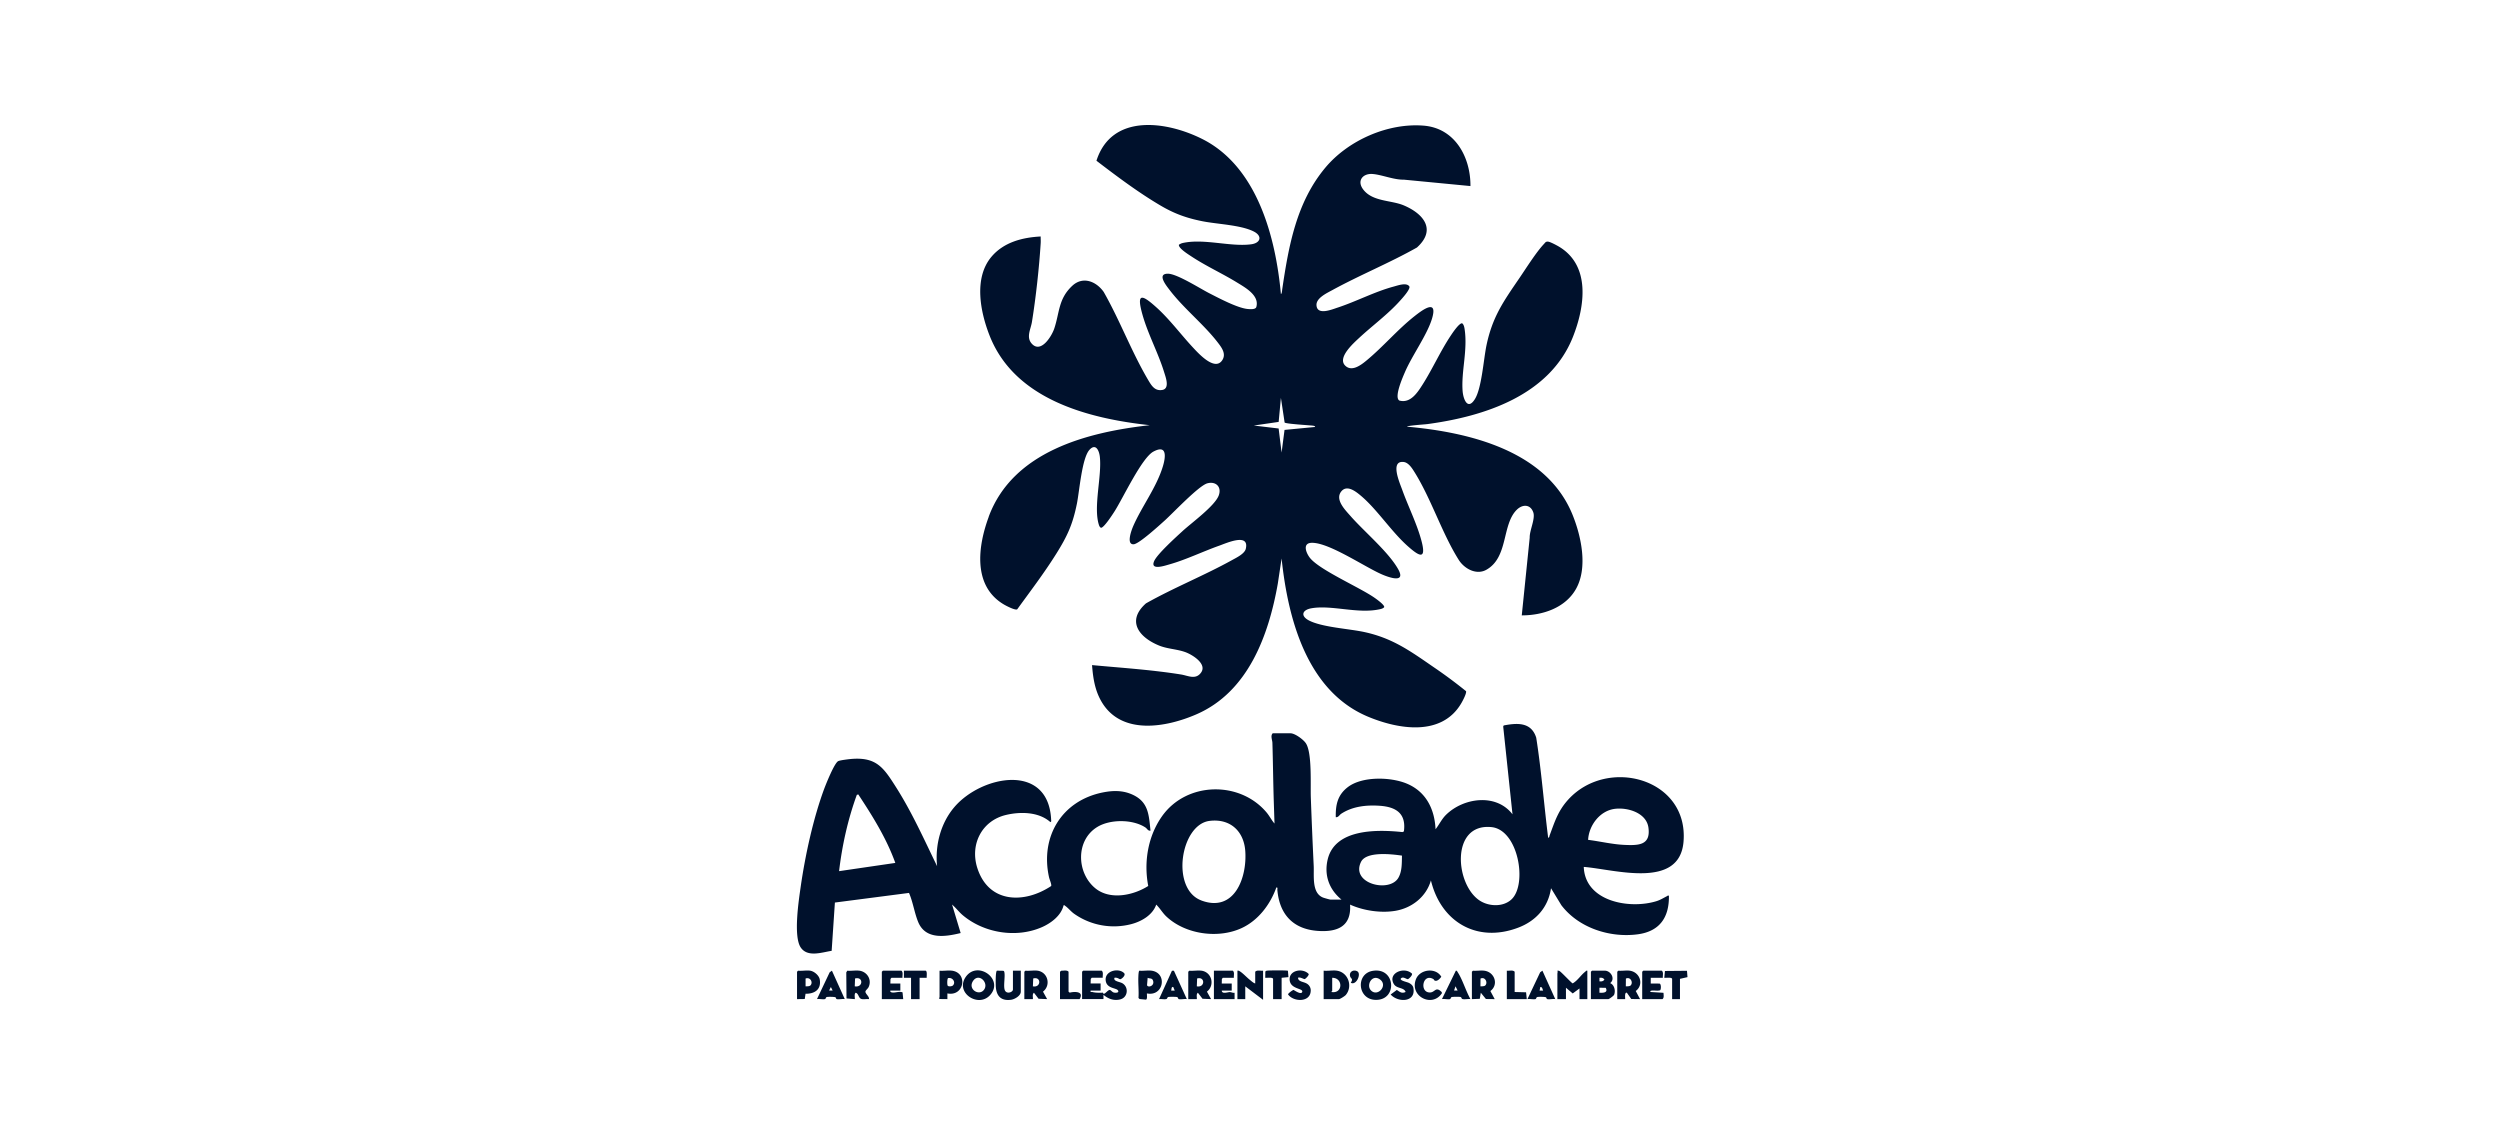 <svg xmlns="http://www.w3.org/2000/svg" fill="none" viewBox="0 0 160 72"><path fill="#00112C" d="M63.278 33.08c-.692 1.873-1.038 4.408.957 5.598.144.086.734.4.867.318.849-1.172 1.733-2.33 2.5-3.557.706-1.128 1.047-1.867 1.317-3.19.163-.793.32-2.937.812-3.466.395-.425.61.043.657.438.145 1.236-.43 3.224-.056 4.376.024.072.057.144.13.181.183.015.749-.864.863-1.042.545-.848 1.743-3.432 2.494-3.834.906-.485.778.384.6.962-.409 1.337-1.34 2.545-1.89 3.8-.103.236-.472 1.197.026 1.17.341-.02 1.663-1.23 1.99-1.524.533-.48 2.178-2.229 2.724-2.377.54-.147.933.224.731.774-.248.672-1.738 1.751-2.317 2.283-.417.383-1.616 1.465-1.816 1.918-.275.624.683.296.985.21 1.058-.299 2.135-.825 3.18-1.195.452-.16 1.939-.838 1.7.196-.073.321-.6.572-.871.722-1.785.99-3.736 1.769-5.519 2.775-1.267 1.126-.448 2.173.837 2.698.538.22 1.132.224 1.677.42.44.158 1.413.747 1.013 1.31-.343.481-.835.198-1.268.126a33 33 0 0 0-1.36-.19c-1.444-.177-2.904-.278-4.35-.414.063.825.18 1.607.602 2.333 1.266 2.178 4.14 1.662 6.088.813 3.306-1.442 4.616-5.058 5.2-8.368l.241-1.601c.404 3.833 1.609 8.479 5.52 10.12 1.95.818 4.727 1.29 5.981-.856.086-.146.344-.627.305-.771a31 31 0 0 0-2.095-1.553c-1.487-1.024-2.61-1.842-4.42-2.233-.99-.214-2.706-.305-3.543-.742-.55-.288-.433-.67.15-.776 1.278-.234 2.953.364 4.353.066.111-.023.245-.05.316-.142.03-.142-.5-.517-.623-.602-.973-.677-3.54-1.785-4.138-2.56-.245-.316-.488-.948.132-.954 1.114-.014 3.39 1.553 4.495 2.027.459.197 1.544.579 1.026-.342-.629-1.116-2.176-2.403-3.058-3.41-.331-.378-.988-1.029-.593-1.548.357-.467.916-.034 1.255.251 1.05.877 1.948 2.296 3.032 3.254.676.598 1.196.921.858-.354-.291-1.099-.85-2.202-1.234-3.273-.147-.41-.802-1.878.091-1.778.281.031.496.333.636.553 1.104 1.724 1.804 3.988 2.892 5.713.356.564 1.125.992 1.767.632 1.418-.795.983-2.884 1.944-3.837.371-.37.882-.364 1.062.173.135.403-.247 1.154-.232 1.608l-.508 4.975c1.35.002 2.816-.488 3.49-1.728.737-1.356.32-3.316-.23-4.685-1.655-4.123-6.603-5.306-10.603-5.664-.002-.07 1.154-.145 1.294-.164 3.68-.495 7.839-1.844 9.322-5.578.764-1.927 1.169-4.6-.945-5.811-.13-.074-.502-.272-.63-.287-.164-.02-.185.05-.282.153-.498.526-1.135 1.546-1.563 2.172-1.025 1.5-1.728 2.479-2.111 4.308-.187.89-.304 2.74-.743 3.444-.462.738-.743.005-.784-.51-.099-1.269.337-2.62.124-3.991-.018-.116-.055-.28-.153-.35-.184-.042-.64.649-.74.8-.662.997-1.154 2.113-1.795 3.122-.325.512-.777 1.215-1.485 1.02-.355-.202.22-1.5.346-1.793.466-1.094 1.425-2.395 1.743-3.447.398-1.323-.634-.542-1.118-.16-1.095.864-2.007 1.957-3.08 2.842-.347.287-.944.746-1.365.314-.499-.511.544-1.432.908-1.771.854-.793 1.818-1.492 2.602-2.364.138-.153.682-.745.605-.922-.179-.275-.737-.064-1.017.01-1.2.323-2.393.955-3.579 1.344-.374.123-1.318.518-1.349-.161-.02-.455.665-.769 1.006-.956 1.764-.966 3.669-1.74 5.424-2.731 1.261-1.142.424-2.161-.847-2.697-.818-.344-2.02-.228-2.608-1.038-.398-.547-.003-1.012.607-.97.577.04 1.374.38 2.008.363l4.264.41c.013-1.84-.982-3.702-2.988-3.866-2.296-.187-4.832.937-6.294 2.682-1.86 2.22-2.354 5.02-2.765 7.795-.01.072-.02.274-.084.302-.332-3.619-1.508-8.154-5.032-9.924-2.294-1.153-5.801-1.654-6.773 1.39 1.3.995 2.686 2.035 4.1 2.867.892.525 1.667.803 2.685 1.006.952.19 2.433.233 3.271.65.58.289.455.741-.149.824-1.333.18-3.04-.392-4.41-.076a.7.7 0 0 0-.22.107c-.037.222.616.624.801.747.936.62 1.974 1.087 2.928 1.674.517.318 1.433.82 1.227 1.558-.049.174-.392.146-.55.132-.66-.06-1.867-.706-2.487-1.022-.58-.297-2.055-1.241-2.63-1.237-.715.005-.093.766.104 1.026.905 1.19 2.173 2.189 3.073 3.349.261.337.6.765.286 1.193-.487.663-1.514-.482-1.86-.853-.794-.853-1.494-1.813-2.37-2.594-.913-.816-1.242-.885-.857.49.35 1.25 1.003 2.441 1.383 3.671.1.326.395 1.077-.119 1.159-.436.07-.65-.226-.849-.559-1.09-1.823-1.839-3.865-2.892-5.713-.476-.677-1.33-1.028-2.01-.397-.9.836-.811 1.714-1.155 2.738-.166.496-.854 1.607-1.435.973-.38-.413-.07-.925.006-1.397.25-1.542.462-3.476.56-5.037.01-.142-.004-.288 0-.431-1.176.06-2.363.368-3.148 1.295-1.155 1.364-.716 3.55-.112 5.073 1.608 4.057 6.288 5.282 10.24 5.709-4.014.448-8.763 1.68-10.31 5.867zm18.556-6.077.144-1.54.238 1.58c.085.085 1.543.17 1.787.197.043.005.171.021.163.086l-1.956.188-.188 1.45-.189-1.54-1.589-.19 1.59-.232m4.568 30.891c.862.392 1.995.56 2.927.395 1.05-.186 1.953-.905 2.25-1.942.639 2.658 2.95 4.024 5.586 3.024 1.139-.431 1.922-1.303 2.1-2.524l.663 1.089c1.102 1.447 3.091 2.094 4.871 1.863 1.409-.183 2.029-1.072 2.012-2.452-.053-.074-.072-.017-.127.01-.231.117-.423.243-.681.322-1.724.526-4.559.02-4.642-2.196 1.956.15 6.132 1.464 6.385-1.615.332-4.044-4.849-5.45-7.366-2.707-.664.724-.873 1.418-1.202 2.303-.022.058-.01.14-.096.155-.268-2.131-.43-4.283-.763-6.404-.316-1.005-1.205-.953-2.082-.785l-.032.068.595 5.62c-1.042-1.363-3.15-1.067-4.266.043-.266.265-.43.621-.659.912-.06-1.304-.62-2.426-1.87-2.933-1.03-.417-2.818-.464-3.736.23-.659.5-.797 1.13-.779 1.93.165.022.227-.139.35-.22.724-.474 1.605-.568 2.457-.51 1.05.072 1.709.49 1.552 1.642l-.094.042c-1.592-.167-4.3-.229-4.78 1.738-.246 1.013.086 1.932.88 2.583h-.706c-.046 0-.396-.101-.465-.127-.745-.284-.575-1.394-.607-2.032a374 374 0 0 1-.184-4.366c-.032-.825.088-2.835-.309-3.467-.156-.248-.707-.651-.99-.651h-1.14c-.158.159-.027.417-.02.612.037 1.229.047 2.457.086 3.688l.048 1.476c-.19-.216-.317-.481-.503-.704-1.72-2.054-5.132-1.976-6.694.235-.905 1.278-1.178 2.936-.884 4.464-.953.606-2.444.922-3.39.145-1.197-.983-1.269-3.066.13-3.921.825-.505 2.272-.502 3.083.035.11.074.163.23.322.2-.107-1.017-.124-1.844-1.169-2.312-.615-.276-1.246-.262-1.896-.13-2.628.534-4.005 2.849-3.426 5.437.028.125.18.474.131.552-1.74 1.15-4.003 1.097-4.724-1.157-.481-1.506.285-3.03 1.843-3.396.925-.218 2.094-.199 2.833.46.08-.051.053-.07.05-.136-.16-3.695-4.444-2.86-6.182-.84-.889 1.033-1.255 2.45-1.118 3.797-.834-1.719-1.621-3.476-2.65-5.09-.756-1.186-1.217-1.89-2.778-1.778-.173.012-.78.082-.903.146-.245.125-.783 1.47-.9 1.786-.697 1.887-1.211 4.245-1.497 6.24-.128.892-.48 3.186 0 3.898.437.647 1.344.313 1.98.215l.207-3.09 4.743-.616c.254.582.35 1.286.588 1.862.469 1.14 1.731.948 2.718.706l-.55-1.822c.245.206.44.475.685.681 1.357 1.142 3.42 1.48 5.055.769.595-.26 1.242-.743 1.397-1.404.07-.017.076.019.114.045.17.116.35.345.555.492a4.42 4.42 0 0 0 3.664.668c.657-.171 1.37-.583 1.596-1.25.235.227.398.522.637.75 1.211 1.152 3.312 1.451 4.82.758 1.072-.492 1.841-1.513 2.229-2.6.106-.035.062.102.067.16.135 1.542.992 2.498 2.578 2.615 1.252.091 2.17-.277 2.075-1.683zm16.956-6.128c.828-.1 2.015.26 2.142 1.205.152 1.127-.631 1.142-1.518 1.104-.783-.033-1.568-.226-2.343-.324.052-.931.757-1.869 1.719-1.985m-7.904 1.17c1.725.173 2.309 3.657 1.284 4.623-.517.488-1.39.464-1.976.117-1.637-.974-1.963-5.005.692-4.74m-8.349 2.226c.34-.693 1.986-.495 2.621-.401-.012.474.013.997-.231 1.42-.569.983-3.072.374-2.39-1.019m-33.404.594c.197-1.663.563-3.314 1.136-4.885l.093-.027c.915 1.386 1.806 2.813 2.37 4.384l-3.6.527zm23.183 1.873c-1.973-.737-1.336-4.853.523-5.09 1.311-.166 2.196.64 2.29 1.922.125 1.7-.69 3.962-2.813 3.17zm-5.177 6.33c-.412.106-.772-.025-1.085-.289v.273h-1.368v-1.752l.068-.068h1.186c.125.108.051.305.068.455h-.707l-.061.076-.008.289h.639v.455H69.8c-.022.138.034.073.111.092.23.057.446.046.68.043.05.223.277-.162.425-.175.075-.006.158.14.276.167.089.02.35.028.265-.129-.1-.184-.719-.109-.79-.625-.09-.648.834-.848 1.177-.488.128.134-.17.39-.251.387-.08-.002-.157-.122-.365-.092-.092.234.337.25.51.355.414.251.348.9-.132 1.025zm29.883-1.835v1.82h-.502v-.682l-.434.32-.433-.366v.728h-.548V62.33c0-.058.031-.131 0-.205a.2.2 0 0 1 .137.023c.12.063.785.787.843.788.312-.176.526-.534.798-.743.046-.035.058-.088.138-.068zm1.46.796c.349-.27.042-.796-.343-.796h-.82l-.069.068v1.752h1.118c.05 0 .338-.211.365-.274.106-.254.023-.636-.25-.749zm-.685-.34c.134-.014.239-.003.318.113-.08.116-.184.128-.318.114v-.229zm-.001.954v-.319l.403.007c.167.31-.159.33-.403.312m-40.565-.997c-.676 1 .801 1.972 1.554 1.164.947-1.016-.803-2.275-1.554-1.164m1.145.847c-.326.355-1.01-.087-.67-.6.377-.568 1.073.16.67.6m24.905-1.248c-1.09.185-.975 1.816.172 1.856 1.439.051 1.308-2.108-.172-1.856m-.11 1.248c-.317-.337.068-1.04.556-.714.579.385-.13 1.166-.556.714m-2.181-1.26c-.256-.036-.58.027-.844 0v1.82h.98c.072 0 .378-.196.434-.262.468-.555.157-1.455-.571-1.557m-.342 1.365c-.023-.016.046-.058.046-.068v-.842c.711-.006.692 1.036-.046.91m-18.814-1.365c-.234-.033-.532.025-.775 0l-.068.068v1.752h.547c.014-.135-.053-.31.068-.409l.296.386.548.022-.266-.478c.521-.402.324-1.246-.35-1.342zm-.296 1.001.021-.502c.522-.15.517.605-.02.502m10.787-1c-.235-.034-.532.024-.775 0l-.069.067v1.752h.548c.014-.135-.053-.31.068-.409l.296.386.548.022-.266-.478c.52-.402.324-1.246-.35-1.342zm-.297 1 .02-.502c.522-.15.518.605-.02.502m-21.595-1c-.236-.034-.532.023-.776 0l-.063.11.014 1.666.528.043c.03-.03-.062-.35.068-.409.212.082.157.38.408.41.135.017.297-.016.435-.002.03-.17-.23-.33-.227-.479.002-.08.154-.184.205-.294.216-.473-.09-.976-.593-1.047zm-.297 1 .02-.502c.539-.145.53.6-.02.502m40.295-1c-.224-.03-.5.02-.73 0l-.068.067v1.752l.505-.02.066-.39.327.403.562.007-.277-.518c.543-.4.281-1.212-.384-1.3zm.058.944c-.062.061-.223.056-.309.056l.005-.495c.288-.144.49.252.304.439m9.246-.945c-.221-.031-.5.023-.729 0l-.069.068v1.752h.502c.022-.022-.063-.452.113-.41l.281.402.563.007-.276-.519c.54-.402.28-1.206-.385-1.3m.057.945c-.061.061-.223.056-.308.056l.005-.495c.287-.144.49.252.303.439m-23.523-.945v1.865l-1.14-.864v.819h-.502v-1.82c.072-.013.105.008.161.044.201.127.44.389.638.546.098.078.222.198.34.228v-.75c.12-.13.339-.048.502-.069zm-16.008 0h.502v1.342c0 .26-.387.487-.62.519-.61.083-.923-.203-.976-.793-.013-.154-.033-1.045.075-1.07l.397.008c.058.015.065.056.075.107.055.297-.081.902.033 1.149.118.257.513.114.513-.058v-1.206zm-7.066 1.385.043.435h-1.369v-1.752l.069-.068h1.186c.125.108.05.305.068.455h-.707l-.062.076-.007.289h.638v.455h-.638c-.038.109.11.122.17.124.188.005.409-.087.608-.013zm48.702.03c0 .134.049.311-.065.405h-1.299v-1.752l.068-.068h1.186c.125.108.051.305.068.455h-.775v.365l.564.005c.114.034.101.38.032.429-.168.053-.36-.002-.529.02-.062.008-.142.033-.067.09zM73.7 62.124c-.236-.033-.532.024-.775 0-.058 0-.067.318-.07.384-.019.457.038.905.008 1.361l.068.068.406.04c.11-.019.056-.313.067-.398 1.07.216 1.335-1.31.297-1.456zm-.29.927.04-.472c.144.07.282.001.344.18.117.343-.323.475-.384.292m-20.944-.355c-.041-.265-.357-.532-.613-.572-.23-.036-.534.026-.775 0l-.068.068v1.752l.494-.007.05-.336c.586.006 1.012-.272.912-.905m-.6.373c-.062.061-.223.056-.309.056v-.5c.306-.113.497.255.309.444m27.147.466v.409H77.69v-1.82H78.9c.125.108.05.305.068.455h-.707l-.062.076-.007.289h.638v.455h-.638c.013.24.382.094.519.095.088 0 .198.064.3.042zm-18.084-1.41c-.242-.035-.548.024-.798 0v1.704c0 .017-.084.067.029.108l.473.006v-.364c1.076.215 1.335-1.31.296-1.456zm.058.944c-.059.058-.28.09-.334.013-.042-.06-.04-.437.025-.484.291-.063.51.27.309.47m31.301.488c-.608.957-2.096.22-1.667-.886.25-.642 1.267-.768 1.622-.159-.09.133-.283.337-.443.233-.016-.01-.024-.06-.074-.087-.689-.39-.894.884-.2.861.324-.01.353-.41.738-.03zm-1.83-.316c.16.925-1 .931-1.456.407l.395-.29c.201.127.305.244.562.13-.101-.306-.566-.199-.75-.504-.421-.7.653-1.146 1.155-.673.055.094-.192.338-.255.353-.095.024-.33-.216-.468-.018-.006.133.418.198.548.27.136.075.241.165.269.324m-6.574.212c-.057.715-1.112.672-1.448.192-.013-.06.294-.281.348-.286.03-.003.512.362.562.107.042-.212-.723-.159-.803-.703-.098-.663.823-.842 1.211-.428.036.086-.206.32-.254.329-.06.01-.3-.152-.426-.085.012.288.42.234.64.43a.5.5 0 0 1 .17.444m-30.785-1.224-.812 1.715c.147-.025.385.035.515 0 .048-.011.044-.108.105-.13.073-.025.508-.02.566.017.031.021.03.102.077.114.129.034.368-.026.515-.001l-.822-1.819-.145.105zm-.037 1.169.114-.227.114.227zm40.113-1.274-.89 1.819c.147-.024.385.035.515.002.048-.012.044-.109.106-.13.062-.023.458-.021.543-.011.103.012.073.11.14.133.13.045.373-.016.52.007-.293-.511-.5-1.234-.812-1.715-.029-.044-.052-.12-.123-.104zm-.115 1.274.093-.273.135.273zm5.51-1.169-.812 1.715c.147-.025.386.035.516 0 .047-.011.043-.108.105-.13.072-.025.507-.02.565.017.032.021.03.102.077.114.13.034.368-.026.515-.001l-.821-1.819-.145.105m-.036 1.169.045-.227c.135-.016.136.14.182.227zm-23.53-1.268-.825 1.814c.136-.02.353.035.474-.007.068-.023.037-.12.14-.133.085-.01.481-.012.544.01.062.022.057.119.105.13.13.035.367-.025.515 0l-.825-1.814zm-.05 1.268c.03-.08.004-.263.136-.227l.092.227zm7.506-.861-.436.042v1.365h-.547v-1.297c-.036-.117-.392-.053-.502-.068l.006-.38c.016-.059.056-.065.108-.075.115-.022 1.282-.03 1.338.007zm-23.15.042h-.456v1.365h-.547v-1.365h-.457v-.455h1.391c.113.035.058.351.068.455zm48.69-.042-.482.11v1.297h-.502v-1.297c-.036-.117-.392-.053-.502-.068l.043-.435 1.41-.013.032.406zm-38.907 1.407H67.84v-1.752l.076-.06c.041-.014.085-.006.127-.01.113-.01.274-.022.344.071v1.274l.074.064c.343-.088.93-.076.633.413m28.575-.435.045.435h-1.277v-1.82c.163.021.381-.061.501.068v1.297l.732.019m-11.221-.612c.177-.255.007-.26-.037-.395-.096-.298.212-.48.467-.329.257.185-.094.924-.43.724"/></svg>